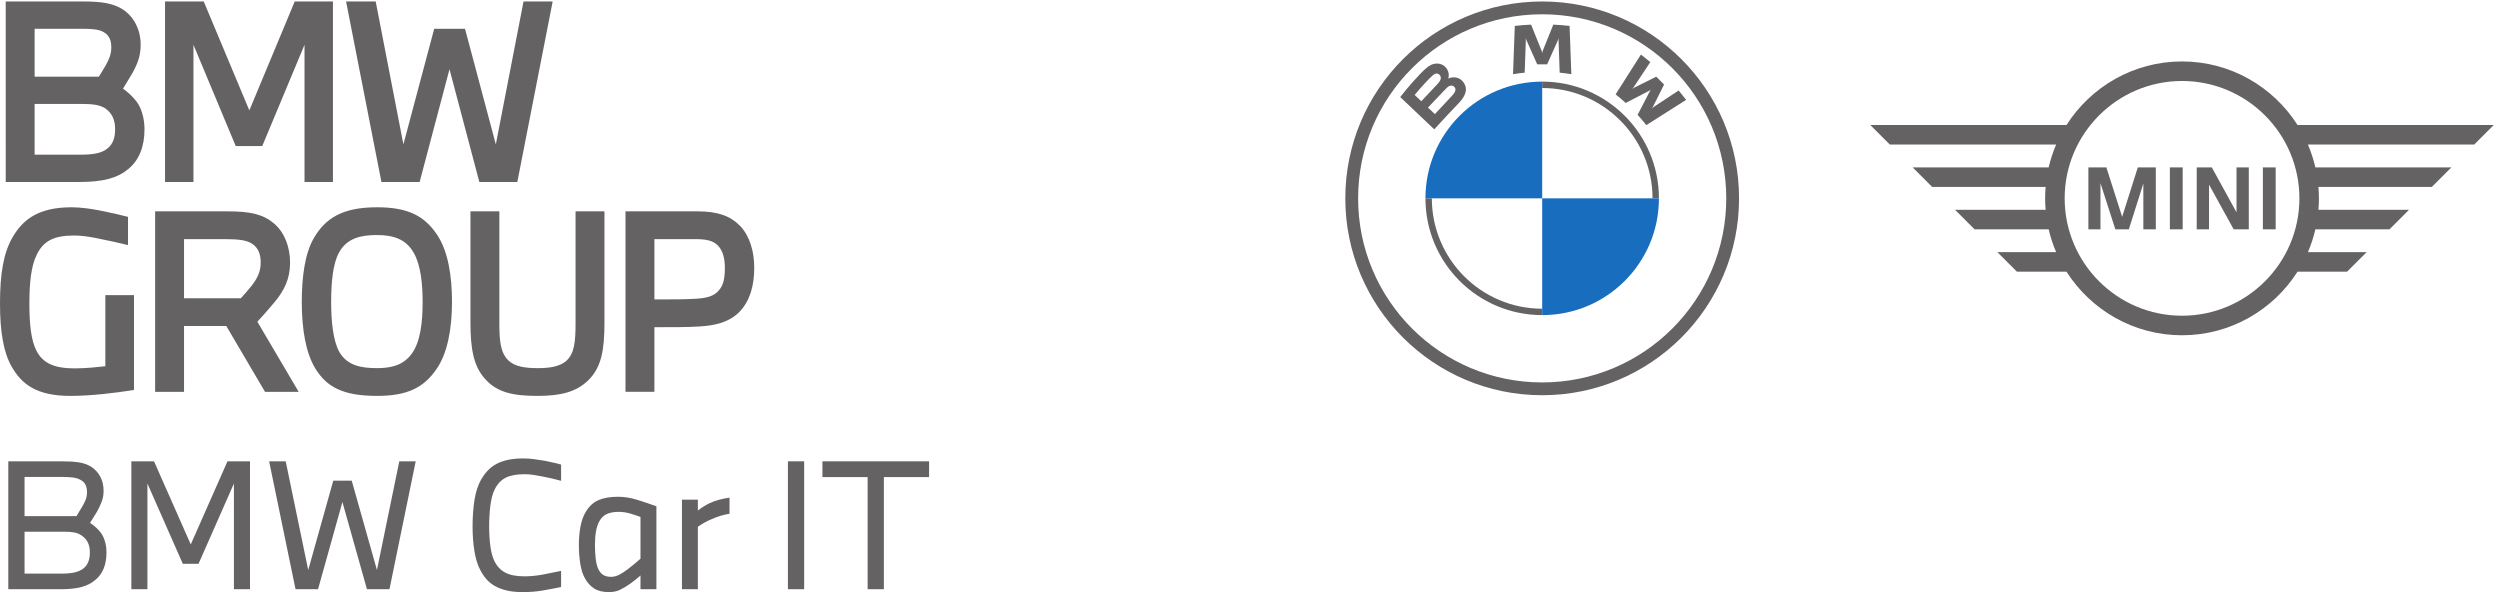 <svg height="680.315" viewBox="0 0 2872.44 680.315" width="2872.44" xmlns="http://www.w3.org/2000/svg"><g transform="matrix(.133 0 0 -.133 0 680.315)"><g fill="#656263"><path d="m14913 3401.56c0-878.23-711.9-1590.18-1590.2-1590.18-878.2 0-1590.1 711.95-1590.1 1590.18 0 878.24 711.9 1590.18 1590.1 1590.18 878.3 0 1590.2-711.94 1590.2-1590.18zm-1590.2 1700.79c-939.3 0-1700.8-761.47-1700.8-1700.79 0-939.31 761.5-1700.78 1700.8-1700.78 939.4 0 1700.8 761.47 1700.8 1700.78 0 939.32-761.4 1700.79-1700.8 1700.79z"/><path d="m13322.8 2448.29c-525.6 0-953.2 427.64-953.2 953.27h-55.3c0-557.02 451.5-1008.58 1008.5-1008.58m0 2017.16v-55.3c525.7 0 953.3-427.64 953.3-953.28h55.3c0 557.03-451.5 1008.58-1008.6 1008.58z"/><path d="m14147.1 4123.11c23.1-24.82 56.4-64.84 75.1-89.1l344.4 218.65c-17.2 22.51-44.6 56.7-65.1 80.76l-218.1-144.24-14.9-12.83 11.2 16.24 96.2 192.22-68 68.06-192.3-96.3-16.2-11.08 12.9 14.92 144.3 218.01c-25.4 21.62-49.7 41.41-80.9 65.43l-218.7-344.14c27.7-21.35 64.2-52.61 87.5-73.91l205.8 106.79 13.2 9.68-9.7-13.18z"/><path d="m13365.7 4559.21 94.1 210.76 6 18.67-1.7-19.5 9.9-281.66c33-3.14 67.1-7.7 100.7-13.27l-15.3 417.2c-47 5.19-93.8 8.91-140.6 10.89l-92.7-230.08-3.3-17.07-3.2 17.07-92.7 230.08c-46.8-1.98-93.6-5.7-140.7-10.89l-15.3-417.2c33.7 5.57 67.8 10.13 100.8 13.27l9.9 281.66-1.7 19.5 6-18.67 94.1-210.76z"/><path d="m12336.1 4185.79s111.8 118.16 148.3 155.99c14.4 15.03 23.7 24.09 33.8 29.02 12.9 6.33 26.9 7.58 39.5-.82 12.4-8.25 18.2-22.65 15-36.79-3.7-16.87-17.4-32.98-28.9-45.27-15.4-16.52-148-158.42-148.2-158.62zm-115 109.14c59.2 72.4 122.1 138.06 150.6 164.11 9 8.22 18.8 16.35 30.7 19.63 19.3 5.33 39.2-8.41 43.7-28.21 4.6-19.91-8-38.77-21.8-54.37-31.3-35.27-146.1-155.39-146.1-155.39zm383.4-68.15c54.4 57.29 85.3 123.52 30.8 186.73-29.6 34.35-79.3 41.84-120.6 24.87l-4.1-1.63 1.4 3.59c6.1 16.27 10 68.26-34.4 104.19-21.5 17.49-48.6 23.97-76.1 21.18-51-5.17-90.4-40.07-197.4-159.44-32.3-35.98-79.3-92.8-107.6-129.63 0-.01 293.9-278.82 293.9-278.82 97.7 107.96 137.3 148.07 214.1 228.96"/></g><path d="m13322.8 4410.14v-1008.58h-1008.5c0 557.42 451.1 1008.58 1008.5 1008.58" fill="#186dbf"/><path d="m14331.4 3401.56c0-557.43-451.1-1008.58-1008.6-1008.58v1008.58z" fill="#186dbf"/><g fill="#656263"><path d="m18850.3 2387.68c-559 0-1013.8 454.73-1013.8 1013.85 0 559.02 454.8 1013.96 1013.8 1013.96 559.1 0 1014-454.94 1014-1013.96 0-559.12-454.9-1013.85-1014-1013.85m1594.9 549.27h-507.2c27 62.97 48.4 128.85 64.4 197.08h640.2l168.9 168.87h-782.7c2.6 32.6 4.3 65.38 4.3 98.63 0 33.23-1.7 66.05-4.3 98.59h979.7l168.9 168.84h-1175c-16 68.19-37.4 134.2-64.4 197.29h1436.4l168.9 168.89h-1695c-210 329.74-578.7 549.18-998 549.18-419.1 0-787.8-219.44-997.9-549.18h-1694.9l168.7-168.89h1436.7c-27.1-63.09-48.6-129.1-64.5-197.29h-1175l168.8-168.84h979.8c-2.7-32.54-4.4-65.36-4.4-98.59 0-33.25 1.7-66.03 4.4-98.63h-782.6l168.7-168.87h640.3c15.9-68.23 37.4-134.11 64.5-197.08h-507.6l168.8-168.83h428.3c210.1-329.82 578.8-549.31 997.9-549.31 419.3 0 788 219.49 998 549.31h428.1zm-785.8 197.08h-110.6v534.93h110.6zm-575.8 0h-106.3v534.93h130.5l213.3-387.93v387.93h106.1v-534.93h-130.7l-212.9 386.03zm-227.5 0h-110.7v534.93h110.7zm-710.3 0h-104.5v534.93h155.6l136.3-427.09 135.3 427.09h155.5v-534.93h-107.8v396.04l-125.2-396.04h-116.6l-128.6 399.02z"/><path d="m527.875 159.719c47.738 0 86.504 3.402 116.227 10.25 29.722 6.82 54.332 17.601 73.855 32.261 38.977 29.301 58.492 75.711 58.492 139.2 0 33.218-5.605 61.808-16.82 85.761-11.215 23.93-29.481 44.688-54.82 62.278-18.539 12.691-39.5 21.261-62.883 25.64-23.41 4.391-50.715 6.602-81.883 6.602h-348.016v-361.992zm133.051 496.82c7.781 13.66 15.597 26.852 23.41 39.563 7.781 12.687 15.57 25.398 23.383 38.109 13.636 22.461 24.363 43.699 32.179 63.73 7.782 20.028 11.7 41.778 11.7 65.231 0 26.379-4.657 48.379-13.91 65.937-9.25 17.61-24.61 31.77-46.059 42.512-17.527 9.77-39.992 16.129-67.258 19.027-27.305 2.954-59.48 4.454-96.496 4.454h-315.848v-338.563zm-589.274 473.361h464.985c56.539 0 104.308-2.95 143.32-8.79 38.977-5.87 74.066-18.11 105.258-36.65 34.105-21.5 60.918-50.06 80.441-85.73 19.485-35.691 29.231-76.921 29.231-123.82 0-34.219-5.367-65.23-16.09-93.051-10.719-27.847-24.356-56.937-40.938-87.23-10.722-16.609-21.207-33.481-31.441-50.539-10.234-17.11-19.73-32.512-28.496-46.168 17.523-11.742 33.863-24.172 48.969-37.383 15.105-13.168 29.476-28.559 43.144-46.148 14.617-19.582 26.543-43.981 35.824-73.301 9.254-29.301 13.879-62.52 13.879-99.66 0-106.5-33.152-186.102-99.437-238.879-31.188-26.371-70.168-45.93-116.961-58.621-46.797-12.691-105.785-19.031-176.942-19.031h-454.746z"/><path d="m1134.7 24.898v1105.002h195.94l317.32-718.111 317.29 718.111h194.46v-1105.002h-138.88v913.024l-305.61-693.203h-135.99l-305.62 693.203v-913.024z"/><path d="m2553.07 24.898-228.11 1105.002h143.3l194.48-939.4 216.44 772.328h159.37l217.86-772.328 193.04 939.4h141.81l-226.64-1105.002h-194.48l-212.03 753.274-210.56-753.274z"/><path d="m4847.3 43.93c-51.66-10.738-104.53-20.719-158.63-30.031-54.13-9.269-111.39-13.898-171.82-13.898-54.6 0-101.9 4.871-141.85 14.641-39.97 9.758-74.57 23.188-103.82 40.289-29.23 17.07-53.87 37.859-73.83 62.281-20.01 24.41-37.3 51.309-51.9 80.629-21.48 41.992-37.29 95.238-47.54 159.73-10.22 64.489-15.34 134.321-15.34 209.578 0 83.024 5.58 159.961 16.79 230.793 11.21 70.86 31.44 131.168 60.69 181.02 15.58 26.379 33.62 50.299 54.08 71.809 20.49 21.46 44.84 40.04 73.15 55.67 28.26 15.64 61.64 27.61 100.17 35.91 38.48 8.29 83.1 12.47 133.79 12.47 32.17 0 64.08-2.21 95.78-6.6 31.65-4.4 61.62-9.03 89.9-13.93 30.21-5.87 56.55-11.47 78.98-16.84 22.43-5.4 42.89-10.51 61.4-15.4v-140.698c-28.28 7.82-54.81 14.66-79.66 20.527-24.87 5.871-52.89 11.723-84.09 17.59-25.37 4.891-50.72 9.271-76.04 13.191-25.37 3.89-50.71 5.86-76.06 5.86-68.23 0-122.31-10.02-162.28-30.032-39.98-20.078-71.68-53.508-95.05-100.418-17.57-35.14-29.97-81.101-37.3-137.718-7.32-56.704-10.97-117.274-10.97-181.731 0-61.57 3.41-118.242 10.24-170.019 6.8-51.774 18.02-94.293 33.64-127.481 22.41-46.91 54.08-81.121 95.03-102.601 40.94-21.508 96.52-32.219 166.69-32.219 50.69 0 103.35 5.129 157.95 15.371 54.58 10.258 107.21 20.738 157.9 31.508v-139.25"/><path d="m5533.11 649.199c-28.29 10.762-58.52 20.762-90.69 30.051-32.17 9.27-64.84 13.93-97.97 13.93-40.94 0-74.82-6.11-101.61-18.321-26.84-12.238-48.51-33.007-65.08-62.308-13.66-25.422-23.38-54.93-29.24-88.653-5.85-33.699-8.79-72.546-8.79-116.476 0-39.113 1.97-76.973 5.85-113.613 3.89-36.637 10.72-66.2 20.47-88.68 10.73-25.367 25.1-43.93 43.15-55.668 18.01-11.742 41.67-17.609 70.91-17.609 23.4 0 47.54 6.609 72.4 19.82 24.85 13.187 48.99 29.058 72.39 47.617 19.49 14.66 38.48 29.801 57.02 45.43 18.52 15.609 35.56 30.25 51.19 43.961zm0-624.301v118.692c-11.72-10.738-24.4-21.481-38.03-32.238-13.68-10.75-28.79-22.481-45.33-35.172-32.18-22.48-62.38-40.801-90.67-54.941-28.28-14.16-60.93-21.238-97.96-21.238-54.63 0-97.97 10.738-130.16 32.238-32.18 21.461-58 50.312-77.48 86.453-18.54 32.239-31.94 73.778-40.21 124.559-8.3 50.801-12.45 105.52-12.45 164.172 0 55.668 4.62 108.637 13.91 158.988 9.25 50.301 25.07 93.551 47.49 129.692 28.29 46.91 64.59 79.886 108.95 98.918 44.38 19.031 100.17 28.609 167.43 28.609 52.65 0 105.53-8.078 158.68-24.207 53.11-16.113 110.86-35.41 173.27-57.891v-716.633z"/><path d="m5891.35 24.898v773.782h137.44v-93.789c16.57 12.691 32.67 23.929 48.27 33.718 15.55 9.743 33.12 19.532 52.63 29.301 22.41 10.738 48.23 20.27 77.51 28.578 29.23 8.301 60.9 14.883 95.02 19.801v-139.219c-28.28-4.922-54.6-11-78.95-18.351-24.37-7.289-48.74-16.367-73.09-27.11-23.43-9.769-45.36-20.507-65.84-32.218-20.46-11.743-38.98-23.45-55.55-35.192v-539.301z"/><path d="m6806.7 24.898v1105.002h140.38v-1105.002z"/><path d="m7495.37 24.898v968.704h-390.39v136.298h921.21v-136.298h-390.44v-968.704z"/><path d="m299.16 4453v413.61h400.27c90.808 0 154.761-4.15 196.054-29 47.446-26.85 66.024-70.25 66.024-132.33 0-59.94-20.656-105.48-49.52-157.12-18.574-31.07-39.222-66.23-57.797-95.16zm0-674.13v438.38h408.555c94.883 0 152.687-8.23 200.125-37.23 61.887-43.4 86.676-101.33 86.676-181.97 0-72.39-18.575-126.11-63.957-163.34-45.438-39.31-111.457-55.84-237.278-55.84zm-249.656-235.74h639.633c204.277 0 328.033 35.14 418.843 111.63 94.89 76.54 140.33 196.49 140.33 343.29 0 97.18-26.86 179.89-64.02 233.67-37.09 49.63-76.31 84.79-121.68 117.87 22.65 37.24 53.59 86.86 82.52 136.49 43.31 78.56 70.17 146.8 70.17 244.05 0 126.1-55.73 235.73-148.61 299.83-82.53 55.85-185.647 72.39-344.542 72.39h-672.644z"/><path d="m1671.26 3543.13v1184.93l365.19-874.72h229.08l365.18 874.72v-1184.93h245.51v1559.23h-330.12l-392.03-940.95-394.06 940.95h-334.32v-1559.23z"/><path d="m3625.21 3543.13 257.93 973.97 257.88-973.97h328.1l305.37 1559.23h-251.71l-239.37-1234.55-266.15 998.75h-266.16l-266.23-998.75-239.29 1234.55h-255.84l305.37-1559.23z"/><path d="m1157.5 1746.66v818.86h-247.574v-614.13c-55.731-6.22-163.051-18.63-264.153-18.63-175.347 0-276.449 43.41-332.179 155.12-45.367 90.96-59.809 225.36-59.809 407.4 0 181.94 16.508 322.54 61.891 415.61 57.726 122.02 146.472 169.59 325.961 169.59 55.73 0 117.672-8.31 181.613-20.69 96.969-18.63 198.07-41.4 282.66-62.02v243.96c-63.94 16.56-152.683 37.26-247.578 55.86-76.371 14.47-160.965 26.86-241.422 26.86-286.812 0-418.851-107.48-505.515-254.3-82.528-138.56-111.395-324.66-111.395-579.03 0-244.04 30.934-421.85 101.105-543.89 84.598-146.8 208.356-252.28 507.579-252.28 179.492 0 400.276 26.85 548.816 51.71"/><path d="m1589.82 2538.69v510.78h346.6c132.13 0 198.14-10.38 243.52-41.39 53.65-37.24 72.21-91.01 72.21-163.34 0-82.71-35.06-142.71-80.44-200.6-26.86-33.07-61.95-74.47-90.8-105.45zm0-808.57v568.67h365.19l334.32-568.67h290.86l-356.89 605.9c39.17 41.33 103.11 113.73 152.61 173.73 80.54 99.25 130.05 196.41 130.05 337.06 0 136.49-49.51 262.59-138.25 337.08-99.03 84.71-214.63 105.41-404.4 105.41h-623.14v-1559.18z"/><path d="m3256.98 3084.62c140.34 0 249.66-35.17 315.69-150.96 59.86-101.35 78.38-260.6 78.38-428.1 0-173.65-18.52-349.46-99.03-452.85-72.17-93.03-171.21-117.88-295.04-117.88-140.31 0-257.93 22.79-326.02 140.64-53.58 97.17-70.15 264.66-70.15 430.09 0 167.5 14.48 330.91 68.09 428.1 68.09 124.01 187.77 150.96 328.08 150.96m0 239.87c-305.37 0-447.69-99.25-544.73-264.68-80.45-136.54-105.17-345.36-105.17-554.25 0-241.89 37.08-444.56 117.59-574.89 94.91-152.95 229.01-235.74 532.31-235.74 264.1 0 404.43 72.4 513.8 231.65 92.82 132.36 134.05 343.24 134.05 578.98 0 223.37-33 444.64-134.05 589.37-107.31 155.09-247.64 229.56-513.8 229.56"/><path d="m4064.29 3289.32v-959.52c0-221.27 24.8-380.52 129.98-492.16 103.18-113.72 239.36-142.66 449.85-142.66 198.06 0 336.31 33.1 441.48 138.5 111.48 111.71 136.19 262.67 136.19 496.32v959.52h-249.64v-965.75c0-163.34-10.31-260.52-78.38-324.61-57.8-51.7-146.54-64.15-249.65-64.15-105.25 0-196.07 12.45-251.72 66.17-68.11 66.18-78.45 163.41-78.45 322.59v965.75z"/><path d="m5653.29 2528.33v521.12h344.53c99.11 0 158.9-10.31 202.26-53.77 43.32-43.42 61.88-109.59 61.88-194.35 0-82.72-10.33-148.89-51.56-194.45-41.26-49.61-101.12-66.15-193.99-72.3-94.88-6.25-224.88-6.25-363.12-6.25m0-798.23v558.33c162.99 0 301.24 0 387.92 6.25 144.39 8.22 262.01 39.25 348.66 128.17 90.81 95.17 125.9 229.59 125.9 378.48 0 142.64-39.24 274.97-121.75 361.82-86.68 88.94-198.06 126.2-369.33 126.2h-621.06v-1559.25z"/></g></g></svg>